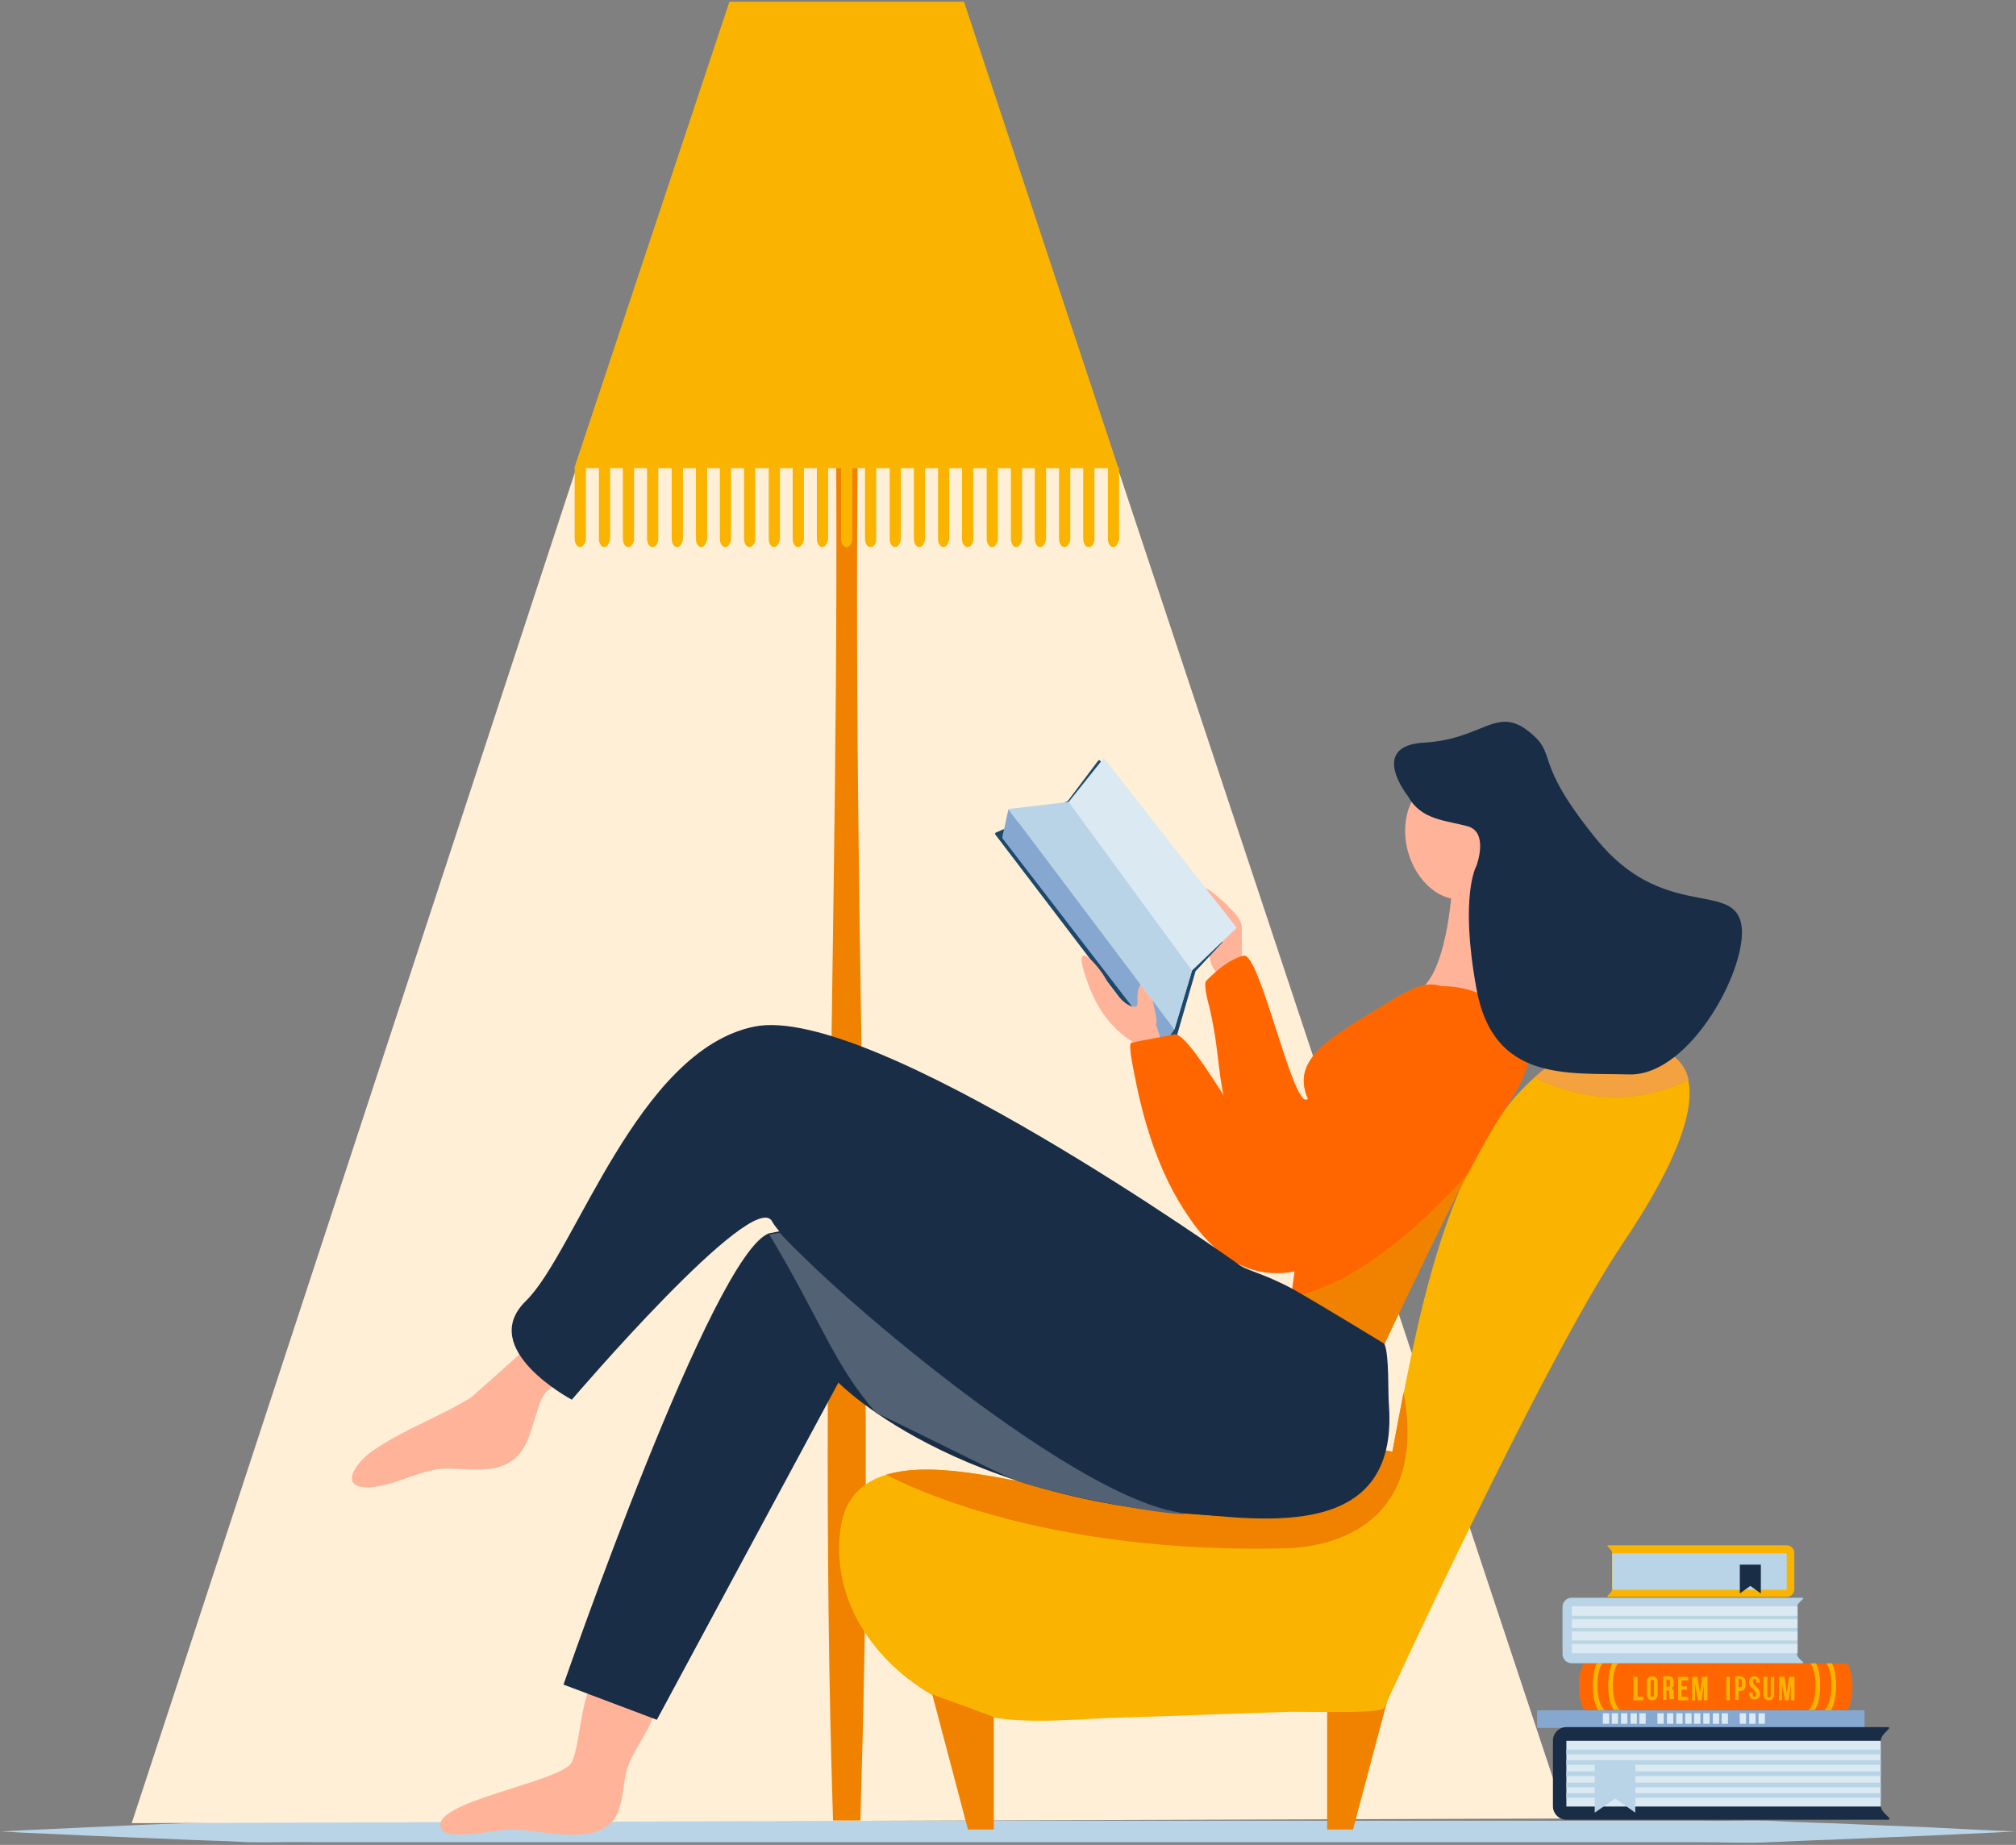 <?xml version="1.0" encoding="utf-8"?>
<!-- Generator: Adobe Illustrator 27.8.1, SVG Export Plug-In . SVG Version: 6.00 Build 0)  -->
<svg version="1.1" id="Ebene_1" xmlns="http://www.w3.org/2000/svg" xmlns:xlink="http://www.w3.org/1999/xlink" x="0px" y="0px"
	 viewBox="0 0 825 755" style="enable-background:new 0 0 825 755;" xml:space="preserve">
<rect x="0" y="0" width="825" height="755" fill="#808080" stroke="none"/>
<style type="text/css">
	.st0{fill:#B8D4E6;}
	.st1{fill:#FFEFD7;}
	.st2{fill:#F08200;}
	.st3{fill:#FAB400;}
	.st4{fill:#F2AC33;}
	.st5{fill:#D18F2F;}
	.st6{fill:#F4A140;}
	.st7{fill:#FFB399;}
	.st8{fill:#FF6600;}
	.st9{fill:#192D46;}
	.st10{fill:#1C486B;stroke:#1C486B;stroke-linecap:round;stroke-linejoin:round;}
	.st11{fill:#86A8D0;}
	.st12{fill:#526174;}
	.st13{fill:#DBE9F2;}
	.st14{fill:#BAD6E2;}
</style>
<path id="Path_00000007424805925648170880000015004265432001660093_" class="st0" d="M0.5,749.5c0,0,3.1-0.2,9.1-0.5
	c6-0.2,14.9-0.7,26.2-1.2s25-1.2,40.7-1.7c7.9-0.2,16.1-0.7,25-1c8.9-0.2,18,0,27.7,0c77.2,0,180.4,0,283.4,0s206.1,0,283.4,0
	c9.6,0.2,19-0.2,27.7,0c8.9,0.5,17.1,0.7,25,1c15.6,0.7,29.3,1.2,40.7,1.7c22.6,1.2,35.4,1.7,35.4,1.7s-13,0.7-35.4,1.7
	c-11.3,0.5-25,1-40.7,1.7c-7.9,0.2-16.1,0.7-25,1c-8.9,0.5-18,0-27.7,0c-77.2,0-180.4,0-283.4,0s-206.1,0-283.4,0
	c-9.6-0.2-19,0.2-27.7,0c-8.9-0.5-17.1-0.7-25-1c-15.6-0.7-29.3-1.2-40.7-1.7c-11.3-0.5-20.2-1-26.2-1.2
	C3.6,749.7,0.5,749.5,0.5,749.5z"/>
<polygon class="st1" points="454.4,182.5 403.6,182.5 238.8,182.5 53.9,746.1 641,744.2 "/>
<path class="st2" d="M352.1,745.1c0.2-8.7,0.5-17.6,0.7-26.2c0.5-15.4,0.7-30.8,1-46.2c0.5-29.8,0.5-59.4,0.5-89.2
	c-0.2-55.1-1-110.1-1.9-165.2c-1.9-117.1-2.9-234.2,1-351.1c-3.8,0-9.9,0-13.5,0c7.7,226-6.3,451.8,1,677.8h11.2V745.1z"/>
<polygon class="st3" points="394.5,0.7 346.4,0.7 298.5,0.7 235,191.6 346.4,191.6 457.7,191.6 "/>
<g transform="translate(181.583, 191.178)">
	<path class="st3" d="M55.8,32.7c-1.2,0-2.2-1.4-2.2-3.4V0.2h4.6v29.1C58,31.2,57,32.7,55.8,32.7z"/>
	<path class="st3" d="M65.7,32.7c-1.2,0-2.2-1.4-2.2-3.4V0.2h4.6v29.1C67.8,31.2,66.9,32.7,65.7,32.7z"/>
	<path class="st3" d="M75.5,32.7c-1.2,0-2.2-1.4-2.2-3.4V0.2h4.6v29.1C77.9,31.2,76.7,32.7,75.5,32.7z"/>
	<path class="st3" d="M85.4,32.7c-1.2,0-2.2-1.4-2.2-3.4V0.2h4.6v29.1C87.8,31.2,86.8,32.7,85.4,32.7z"/>
	<path class="st3" d="M95.5,32.7c-1.2,0-2.2-1.4-2.2-3.4V0.2h4.6v29.1C97.7,31.2,96.7,32.7,95.5,32.7z"/>
	<path class="st3" d="M105.4,32.7c-1.2,0-2.2-1.4-2.2-3.4V0.2h4.6v29.1C107.5,31.2,106.6,32.7,105.4,32.7z"/>
	<path class="st3" d="M115.2,32.7c-1.2,0-2.2-1.4-2.2-3.4V0.2h4.6v29.1C117.4,31.2,116.4,32.7,115.2,32.7z"/>
	<path class="st3" d="M125.1,32.7c-1.2,0-2.2-1.4-2.2-3.4V0.2h4.6v29.1C127.5,31.2,126.3,32.7,125.1,32.7z"/>
	<path class="st3" d="M135.2,32.7c-1.2,0-2.2-1.4-2.2-3.4V0.2h4.6v29.1C137.3,31.2,136.4,32.7,135.2,32.7z"/>
	<path class="st3" d="M145,32.7c-1.2,0-2.2-1.4-2.2-3.4V0.2h4.6v29.1C147.2,31.2,146.2,32.7,145,32.7z"/>
	<path class="st3" d="M154.9,32.7c-1.2,0-2.2-1.4-2.2-3.4V0.2h4.6v29.1C157.1,31.2,156.1,32.7,154.9,32.7z"/>
	<path class="st3" d="M164.8,32.7c-1.2,0-2.2-1.4-2.2-3.4V0.2h4.6v29.1C167.2,31.2,166,32.7,164.8,32.7z"/>
	<path class="st3" d="M174.6,32.7c-1.2,0-2.2-1.4-2.2-3.4V0.2h4.6v29.1C177,31.2,176.1,32.7,174.6,32.7z"/>
	<path class="st3" d="M184.7,32.7c-1.2,0-2.2-1.4-2.2-3.4V0.2h4.6v29.1C186.9,31.2,185.9,32.7,184.7,32.7z"/>
	<path class="st3" d="M194.6,32.7c-1.2,0-2.2-1.4-2.2-3.4V0.2h4.6v29.1C196.8,31.2,195.8,32.7,194.6,32.7z"/>
	<path class="st3" d="M204.5,32.7c-1.2,0-2.2-1.4-2.2-3.4V0.2h4.6v29.1C206.6,31.2,205.7,32.7,204.5,32.7z"/>
	<path class="st3" d="M214.3,32.7c-1.2,0-2.2-1.4-2.2-3.4V0.2h4.6v29.1C216.7,31.2,215.8,32.7,214.3,32.7z"/>
	<path class="st3" d="M224.4,32.7c-1.2,0-2.2-1.4-2.2-3.4V0.2h4.6v29.1C226.6,31.2,225.6,32.7,224.4,32.7z"/>
	<path class="st3" d="M234.3,32.7c-1.2,0-2.2-1.4-2.2-3.4V0.2h4.6v29.1C236.4,31.2,235.5,32.7,234.3,32.7z"/>
	<path class="st3" d="M244.1,32.7c-1.2,0-2.2-1.4-2.2-3.4V0.2h4.6v29.1C246.3,31.2,245.3,32.7,244.1,32.7z"/>
	<path class="st3" d="M254,32.7c-1.2,0-2.2-1.4-2.2-3.4V0.2h4.6v29.1C256.4,31.2,255.2,32.7,254,32.7z"/>
	<path class="st3" d="M263.9,32.7c-1.2,0-2.2-1.4-2.2-3.4V0.2h4.6v29.1C266.3,31.2,265.3,32.7,263.9,32.7z"/>
	<path class="st3" d="M274,32.7c-1.2,0-2.2-1.4-2.2-3.4V0.2h4.6v29.1C276.1,31.2,275.2,32.7,274,32.7z"/>
</g>
<polygon class="st2" points="568.4,693.4 553.7,748.7 543.1,748.7 543.1,700.7 "/>
<path class="st3" d="M566.4,699c0,0,64.5-140.9,97.7-190.2c18-26.7,55.1-88.5-7.9-80.3c-8.9,1.2-14.7,2.2-22.4,7.7
	c-43.1,31.5-54.6,110.6-64,158c-17.1-3.4-35.1-3.8-52.2-2.9c-29.6,1.9-56.3,18.5-85.9,17.1c-21.2-1-82.7-23.1-87.8,17.6
	c-4.3,32.9,19,60.8,48.1,72.9c19,7.9,43.1,4.8,63.5,4.1c23.6-0.7,47.1-1.7,70.7-2.4C529.9,700.2,565.2,701.6,566.4,699z"/>
<path class="st4" d="M527.2,633.6c-98.6,2.6-154.9-25-164.5-30.1c21.4-6.5,54.6,4.1,69,4.8c29.3,1.4,56.3-15.1,85.9-17.1
	c17.3-1.2,35.4-0.5,52.2,2.9c1.4-7.5,2.9-15.6,4.6-24.3C585,627.3,540.2,633.1,527.2,633.6z"/>
<polygon class="st2" points="381.5,693.4 396.1,748.7 406.7,748.7 406.7,702.6 "/>
<path class="st2" d="M527.2,633.6c-98.6,2.6-154.9-25-164.5-30.1c21.4-6.5,54.6,4.1,69,4.8c29.3,1.4,56.3-15.1,85.9-17.1
	c17.3-1.2,35.4-0.5,52.2,2.9c1.4-7.5,2.9-15.6,4.6-24.3C585,627.3,540.2,633.1,527.2,633.6z"/>
<path class="st5" d="M691,441.9c-27.7,13.7-52.7,4.3-63-1c1.9-1.7,3.8-3.4,6-4.8c7.7-5.5,13.5-6.5,22.4-7.7
	C679,425.6,688.6,431.6,691,441.9z"/>
<path class="st6" d="M691,441.9c-27.7,13.7-52.7,4.3-63-1c1.9-1.7,3.8-3.4,6-4.8c7.7-5.5,13.5-6.5,22.4-7.7
	C679,425.6,688.6,431.6,691,441.9z"/>
<path class="st7" d="M267.7,701.6c-2.9,8.4-9.9,16.4-11.5,24c-1.2,5.3-1.2,10.1-3.1,15.4c-5.8,16.1-30.5,7.7-44.3,7.7
	c-5.1,0-25,4.6-27.9,0.2c-7.7-11.3,49.6-19.5,53.2-27.9c3.6-8.2,3.6-29.3,10.3-34.6c4.8-3.8,21.9-2.6,23.8,4.1
	C269.4,694.4,268.9,698,267.7,701.6z"/>
<path class="st7" d="M229.5,561.4c0,1,0,1.9-0.5,2.9c-0.7,1.9-5.1,4.3-6.5,6.7c-1.7,2.6-2.4,6-3.4,8.9c-1.9,5.5-2.9,11.1-7,15.6
	c-7.7,8.2-19.2,5.5-29.3,5.5c-9.9,0-19.7,6.3-29.6,7.5c-15.9,1.7-7.9-10.1-0.2-15.1c12.7-8.7,26.9-13.5,39.9-21.6l26.7-23.8
	C223.7,552.3,229.2,556.9,229.5,561.4z"/>
<path class="st7" d="M618.2,415.7c0,0-5.1-5-9.1-54.6l-14.9,2.4c0,0-1.7,29.8-11.1,39.7C583,403.2,608.1,420.1,618.2,415.7z"/>
<path class="st7" d="M491.4,363.8c0,0,3.6,17.8,3.6,26.4c0,5.3,2.4,7,3.6,8.9s3.6-1.2,5.3-1.4c1.4,0,4.3-2.9,4.3-2.9s0-8.2,0-15.1
	c0-5-7.5-9.9-5.5-8.7C505.3,373.2,491.2,359.5,491.4,363.8z"/>
<path class="st8" d="M607.1,419.6c-24.3,36.8-61.1,115.4-99.8,47.1c-7.7-13-7.9-28.6-10.1-43c-0.7-4.1-1.4-7.9-2.4-12
	c-0.5-1.7-2.4-9.1-1.2-10.3c5.5-5.5,10.3-9.1,15.4-10.3c6.5-1.4,19.7,60.8,25.7,58.9s25-39.2,48.3-46.6
	C584,402.7,601.3,413.6,607.1,419.6z"/>
<path class="st2" d="M564.5,554.5c0,0,36.6-78.6,49.3-97.4s21.2-37.5-2.4-43.5s-18.5-18.8-43.3-3.4s-44.3,24.3-29.3,45.7l-11.5,83.2
	L564.5,554.5z"/>
<path class="st8" d="M611.4,413.6c-23.6-6-18.5-18.8-43.3-3.4s-44.3,24.3-29.3,45.7l-3.6,17.8C535.4,473.7,635,419.6,611.4,413.6z"
	/>
<path class="st9" d="M520.7,537.4c0,0-123.9-49.5-205.9-32.7c-22.9,7.5-84.2,184.7-84.2,184.7l38.2,14.4l74.3-138
	c0,0,53.9,55.5,173.9,54.8c32-0.7,60.4-25,38.7-73.1L520.7,537.4z"/>
<polygon class="st10" points="478.2,433.8 407.7,341.2 437.3,328.2 449.8,311.6 505.1,379.7 488.8,397.2 "/>
<polygon class="st11" points="412.7,331.1 410.1,342.9 475.8,428.2 480.6,421.3 "/>
<path class="st7" d="M466.6,427.8c0,0-13.7-4.6-21.2-24.8c-8.2-22.1,4.1-7.9,7-2.6c1.7,3.4,8.4,12.7,12.5,11.5
	c1.4-0.5-0.5-5.3,1.9-9.1c2.6-4.3,4.6-4.8,4.6,2.2c0,7.2,2.6,10.8,1.7,14.4l2.9,8.9L466.6,427.8z"/>
<path class="st7" d="M612.1,339c3.4,13.5-2.2,26.2-12,28.6c-9.9,2.4-20.7-6.5-24.1-19.7c-3.4-13.5,2.2-26.2,12-28.6
	C598,316.9,608.8,325.6,612.1,339z"/>
<path class="st8" d="M623,432.8c-27.9,36.8-92.1,132.5-137.1,64.4c-11.1-16.4-17.3-35.8-21.2-55.1c-0.2-1.7-3.4-14.9-1.7-15.4
	c5.8-1.2,11.8-2.2,17.6-3.4c7.5-1.4,37.8,58.9,44.5,57c8.7-2.4,17.3-27.9,21.2-34.9c9.1-16.4,17.3-38.2,38.2-41.4
	C604.2,401.3,622.5,412.4,623,432.8z"/>
<path class="st8" d="M613.8,457.1c-3.1,4.8-7.9,13.2-13.2,23.3c-37,41.1-62.3,48.8-72.2,50l1.4-10.1c36.1-7,73.6-61.8,93.1-87.5
	c0-2.4-0.5-4.8-1-7l4.3,1.4C627.1,435.7,621,446.3,613.8,457.1z"/>
<path class="st12" d="M416.6,606.2L416.6,606.2L416.6,606.2c-5.3-1.7-53.4-26.2-58-27.9c-17.6-20.2-22.4-37.5-43.8-73.1
	c1.4-0.2,2.9-0.5,4.3-0.7c16.4,18.5,88.5,76.5,134.5,102.4c13.5,7.7,31.3,12.7,31.3,12.7C479.1,620.1,440.2,613.9,416.6,606.2z"/>
<path class="st9" d="M506.3,517c0,0-149.6-106.5-197.5-96.9s-73.4,92.6-93.6,112.3s18.8,40.4,18.8,40.4s74.6-87.3,82-72.9
	c7.5,14.4,122.2,114.9,168.9,119.3c32.5,2.9,87.3,11.3,83.5-43.8c-0.5-5.8,0.2-20.9-1.9-25.5c0,0-26-15.9-37.5-22.4
	C516.2,520.6,509.9,520.1,506.3,517z"/>
<path class="st9" d="M576.3,326c0,0-16.8-20.9,6.7-22.1c23.6-1.4,29.3-14.9,42.3-4.8s1,11.1,27.9,44.2
	c26.9,33.2,55.1,17.6,59.2,34.1s-20.2,63-45.7,62.3s-55.6,3.1-62.5-35.1c-7-38.2,0-50.3,0-50.3s5.1-13.5-3.4-16.1
	C591.9,335.7,581.6,335.7,576.3,326z"/>
<path class="st7" d="M501,388.8c0,0-1.2-7.5-3.8-10.3s-0.7-3.8,2.9-2.6c3.6,1.2,6.3,6.5,6.3,6.5L501,388.8z"/>
<polygon class="st13" points="412.7,331.1 480.6,421.3 487.8,397.2 506.1,379.7 451.7,310.2 437.3,328.2 "/>
<polygon class="st0" points="412.7,331.1 480.6,421.3 487.8,397.2 437.3,328.2 "/>
<rect x="629" y="699.9" class="st11" width="134" height="7.2"/>
<g transform="translate(26.459, 1.226)">
	<rect x="629.5" y="699.9" class="st13" width="2.6" height="4.3"/>
	<rect x="633.1" y="699.9" class="st13" width="2.6" height="4.3"/>
	<rect x="636.9" y="699.9" class="st13" width="2.6" height="4.3"/>
	<rect x="640.8" y="699.9" class="st13" width="2.6" height="4.3"/>
	<rect x="644.4" y="699.9" class="st13" width="2.6" height="4.3"/>
	<rect x="651.8" y="699.9" class="st13" width="2.6" height="4.3"/>
	<rect x="655.7" y="699.9" class="st13" width="2.6" height="4.3"/>
	<rect x="659.5" y="699.9" class="st13" width="2.6" height="4.3"/>
</g>
<g transform="translate(60.135, 1.226)">
	<rect x="629.5" y="699.9" class="st13" width="2.6" height="4.3"/>
	<rect x="633.1" y="699.9" class="st13" width="2.6" height="4.3"/>
	<rect x="636.9" y="699.9" class="st13" width="2.6" height="4.3"/>
	<rect x="640.8" y="699.9" class="st13" width="2.6" height="4.3"/>
	<rect x="644.4" y="699.9" class="st13" width="2.6" height="4.3"/>
	<rect x="651.8" y="699.9" class="st13" width="2.6" height="4.3"/>
	<rect x="655.7" y="699.9" class="st13" width="2.6" height="4.3"/>
	<rect x="659.5" y="699.9" class="st13" width="2.6" height="4.3"/>
</g>
<path id="Path_00000098208326627059295060000008231946389411793283_" class="st8" d="M757,697.8c0,1-1,1.9-1.9,1.9H649.2
	c-1,0-1.9-1-1.9-1.9c0,0-1.2-3.4-1.2-7.9c0-5,1.2-7.2,1.2-7.2c0-1,1-1.9,1.9-1.9H755c1,0,1.9,1,1.9,1.9c0,0,1.2,3.1,1.2,7.5
	C757.9,695.1,757,697.8,757,697.8z"/>
<path id="Path_00000141419168657662778390000017624847182811976345_" class="st3" d="M740.1,699.7l0.7-0.7c2.9-3.4,2.9-15.6,0-18.3
	h2.4c2.4,4.6,2.2,15.1-0.5,19H740.1L740.1,699.7z"/>
<path id="Path_00000124870387852594326590000010978789447259960713_" class="st3" d="M746.6,699.7l0.7-0.7c2.9-3.4,2.9-15.6,0-18.3
	h2.4c2.4,4.6,2.2,15.1-0.5,19.2L746.6,699.7z"/>
<path id="Path_00000100368478118542490360000012989889399332807823_" class="st3" d="M662.9,699.7l-0.7-0.7
	c-2.9-3.4-2.9-15.6,0-18.3h-2.4c-2.4,4.6-2.2,15.1,0.5,19H662.9L662.9,699.7z"/>
<path id="Path_00000019656019644007109830000012768628241110169768_" class="st3" d="M656.6,699.7l-0.7-0.7
	c-2.9-3.4-2.9-15.6,0-18.3h-2.4c-2.4,4.6-2.2,15.1,0.5,19.2L656.6,699.7z"/>
<g transform="translate(21.648, 4.809)">
	<polygon id="Path_00000102511471285876186080000008929772842199964045_" class="st3" points="647,681.4 648.5,681.4 648.5,689.6 
		650.9,689.6 650.9,691 646.8,691 646.8,681.4 	"/>
	<path id="Shape" class="st3" d="M652.3,683.6c0-1.4,0.7-2.4,2.2-2.4s2.2,1,2.2,2.4v5c0,1.4-0.7,2.4-2.2,2.4s-2.2-1-2.2-2.4V683.6z
		 M653.8,688.6c0,0.7,0.2,1,0.7,1s0.7-0.2,0.7-1v-5c0-0.7-0.2-1-0.7-1s-0.7,0.2-0.7,1V688.6z"/>
	<path id="Shape_00000117650445670417568790000013413595277784716930_" class="st3" d="M661.7,690.8c0-0.2-0.2-0.5-0.2-1.2v-1.4
		c0-1-0.2-1.2-1-1.2h-0.2v3.8h-1.4v-9.6h2.2c1.4,0,2.2,0.7,2.2,2.2v0.7c0,1-0.2,1.7-1,1.9c0.7,0.2,1,1,1,1.9v1.4
		c0,0.5,0,0.7,0.2,1.2h-1.7v0.3H661.7z M660.3,682.6v2.9h0.5c0.5,0,1-0.2,1-1v-1c0-0.7-0.2-1-0.7-1h-0.8V682.6z"/>
	<polygon id="Path_00000093884065032273051360000017620389899599881375_" class="st3" points="666.5,685.3 668.7,685.3 668.7,686.7 
		666.5,686.7 666.5,689.6 669.2,689.6 669.2,691 665.1,691 665.1,681.4 669.2,681.4 669.2,682.9 666.5,682.9 	"/>
	<polygon id="Path_00000041259059217423622020000002789655665439195063_" class="st3" points="674,688.2 674.9,681.4 677.1,681.4 
		677.1,691 675.6,691 675.6,684.3 674.7,691 673.2,691 672,684.3 672,691 670.8,691 670.8,681.4 673,681.4 	"/>
	<polygon id="Path_00000077320895531416162270000006371738500673130375_" class="st3" points="684.8,681.4 686.2,681.4 686.2,691 
		684.8,691 	"/>
	<path id="Shape_00000055687283131212920760000000716165944359618970_" class="st3" d="M692.7,683.6v1.2c0,1.4-0.7,2.4-2.2,2.4h-0.7
		v3.6h-1.4v-9.6h2.2C692,681.4,692.7,682.1,692.7,683.6z M689.8,682.6v3.1h0.7c0.5,0,0.7-0.2,0.7-1v-1.4c0-0.7-0.2-1-0.7-1h-0.7
		V682.6z"/>
	<path id="Path_00000062155191264296969720000016779051477181899417_" class="st3" d="M696.3,681.2c1.4,0,2.2,1,2.2,2.4v0.2h-1.4
		v-0.5c0-0.7-0.2-1-0.7-1s-0.7,0.2-0.7,1c0,1.9,2.9,2.4,2.9,5c0,1.4-0.7,2.4-2.2,2.4s-2.2-1-2.2-2.4v-0.5h1.4v0.7c0,0.7,0.2,1,0.7,1
		s0.7-0.2,0.7-1c0-1.9-2.9-2.4-2.9-5C694.2,682.1,694.9,681.2,696.3,681.2z"/>
	<path id="Path_00000004544157065714553740000003742959740812872606_" class="st3" d="M701.6,681.4v7.5c0,0.7,0.2,1,0.7,1
		s0.7-0.2,0.7-1v-7.5h1.4v7.2c0,1.4-0.7,2.4-2.2,2.4s-2.2-1-2.2-2.4v-7.2H701.6z"/>
	<polygon id="Path_00000179624451195700355620000012223834052783895954_" class="st3" points="709.6,688.2 710.5,681.4 712.7,681.4 
		712.7,691 711.2,691 711.2,684.3 710.3,691 708.8,691 707.6,684.3 707.6,691 706.4,691 706.4,681.4 708.6,681.4 	"/>
</g>
<g transform="translate(9.622, 20.461)">
	<path id="Path_00000112592206924019659570000003003937285929033380_" class="st0" d="M633.6,660.2c-2.2,0-3.8-1.7-3.8-3.8v-19.2
		c0-2.2,1.7-3.8,3.8-3.8h94.1c2.2,0-1.9,1.7-1.9,3.8v19.2c0,2.2,4.1,3.8,1.9,3.8H633.6z"/>
	
		<rect id="Rectangle_00000103222712132075238330000004318258428942386615_" x="633.6" y="636.9" class="st13" width="92.4" height="19.2"/>
	<g id="Rectangle_00000096054003474440914200000015130492485947973269_" transform="translate(3.631, 8.392)">
		<rect x="629.9" y="632.4" class="st14" width="92.4" height="1.4"/>
		<rect x="629.9" y="637.4" class="st14" width="92.4" height="1.4"/>
		<rect x="629.9" y="642.5" class="st14" width="92.4" height="1.4"/>
	</g>
</g>
<g transform="translate(28.685, 0)">
	<path id="Path_00000173875922676642337320000014097658325810171314_" class="st3" d="M702.5,653.5c1.7,0,3.1-1.4,3.1-3.1v-14.9
		c0-1.7-1.4-3.1-3.1-3.1h-72.9c-1.7,0,1.4,1.4,1.4,3.1v14.9c0,1.7-3.1,3.1-1.4,3.1H702.5z"/>
	
		<rect id="Rectangle_00000101083556201690739570000013221938939017603740_" x="631.1" y="635.7" class="st0" width="71.4" height="14.9"/>
	<polygon id="Path_00000101103544469283203570000008484104362580979093_" class="st9" points="691.9,652.1 687.6,649 683.3,652.1 
		683.3,640.3 691.9,640.3 	"/>
</g>
<path id="Path_00000151525882795417815650000006493670363364360832_" class="st9" d="M641,744.7c-2.9,0-5.5-2.4-5.5-5.5v-26.9
	c0-2.9,2.4-5.5,5.5-5.5h131.3c2.9,0-2.6,2.4-2.6,5.5v26.9c0,2.9,5.8,5.5,2.6,5.5H641z"/>
<rect id="Rectangle_00000168075961071020072350000001272567977496107153_" x="641" y="712.4" class="st13" width="128.7" height="26.9"/>
<g id="Rectangle_00000172411660034244107670000016127592991054761145_" transform="translate(5.99, 9.618)">
	<rect x="635" y="706.4" class="st0" width="128.7" height="1.9"/>
	<rect x="635" y="715.3" class="st0" width="128.7" height="1.9"/>
	<rect x="635" y="724.2" class="st0" width="128.7" height="1.9"/>
</g>
<g id="Rectangle_00000114754617557571444160000011206989231621470903_" transform="translate(5.99, 14.427)">
	<rect x="635" y="705.9" class="st0" width="128.7" height="1.9"/>
	<rect x="635" y="715.1" class="st0" width="128.7" height="1.9"/>
</g>
<polygon id="Path_00000114049598920860037450000008409142407845183669_" class="st0" points="669.2,741.8 661,736 652.6,741.8 
	652.6,721.3 669.2,721.3 "/>
</svg>
